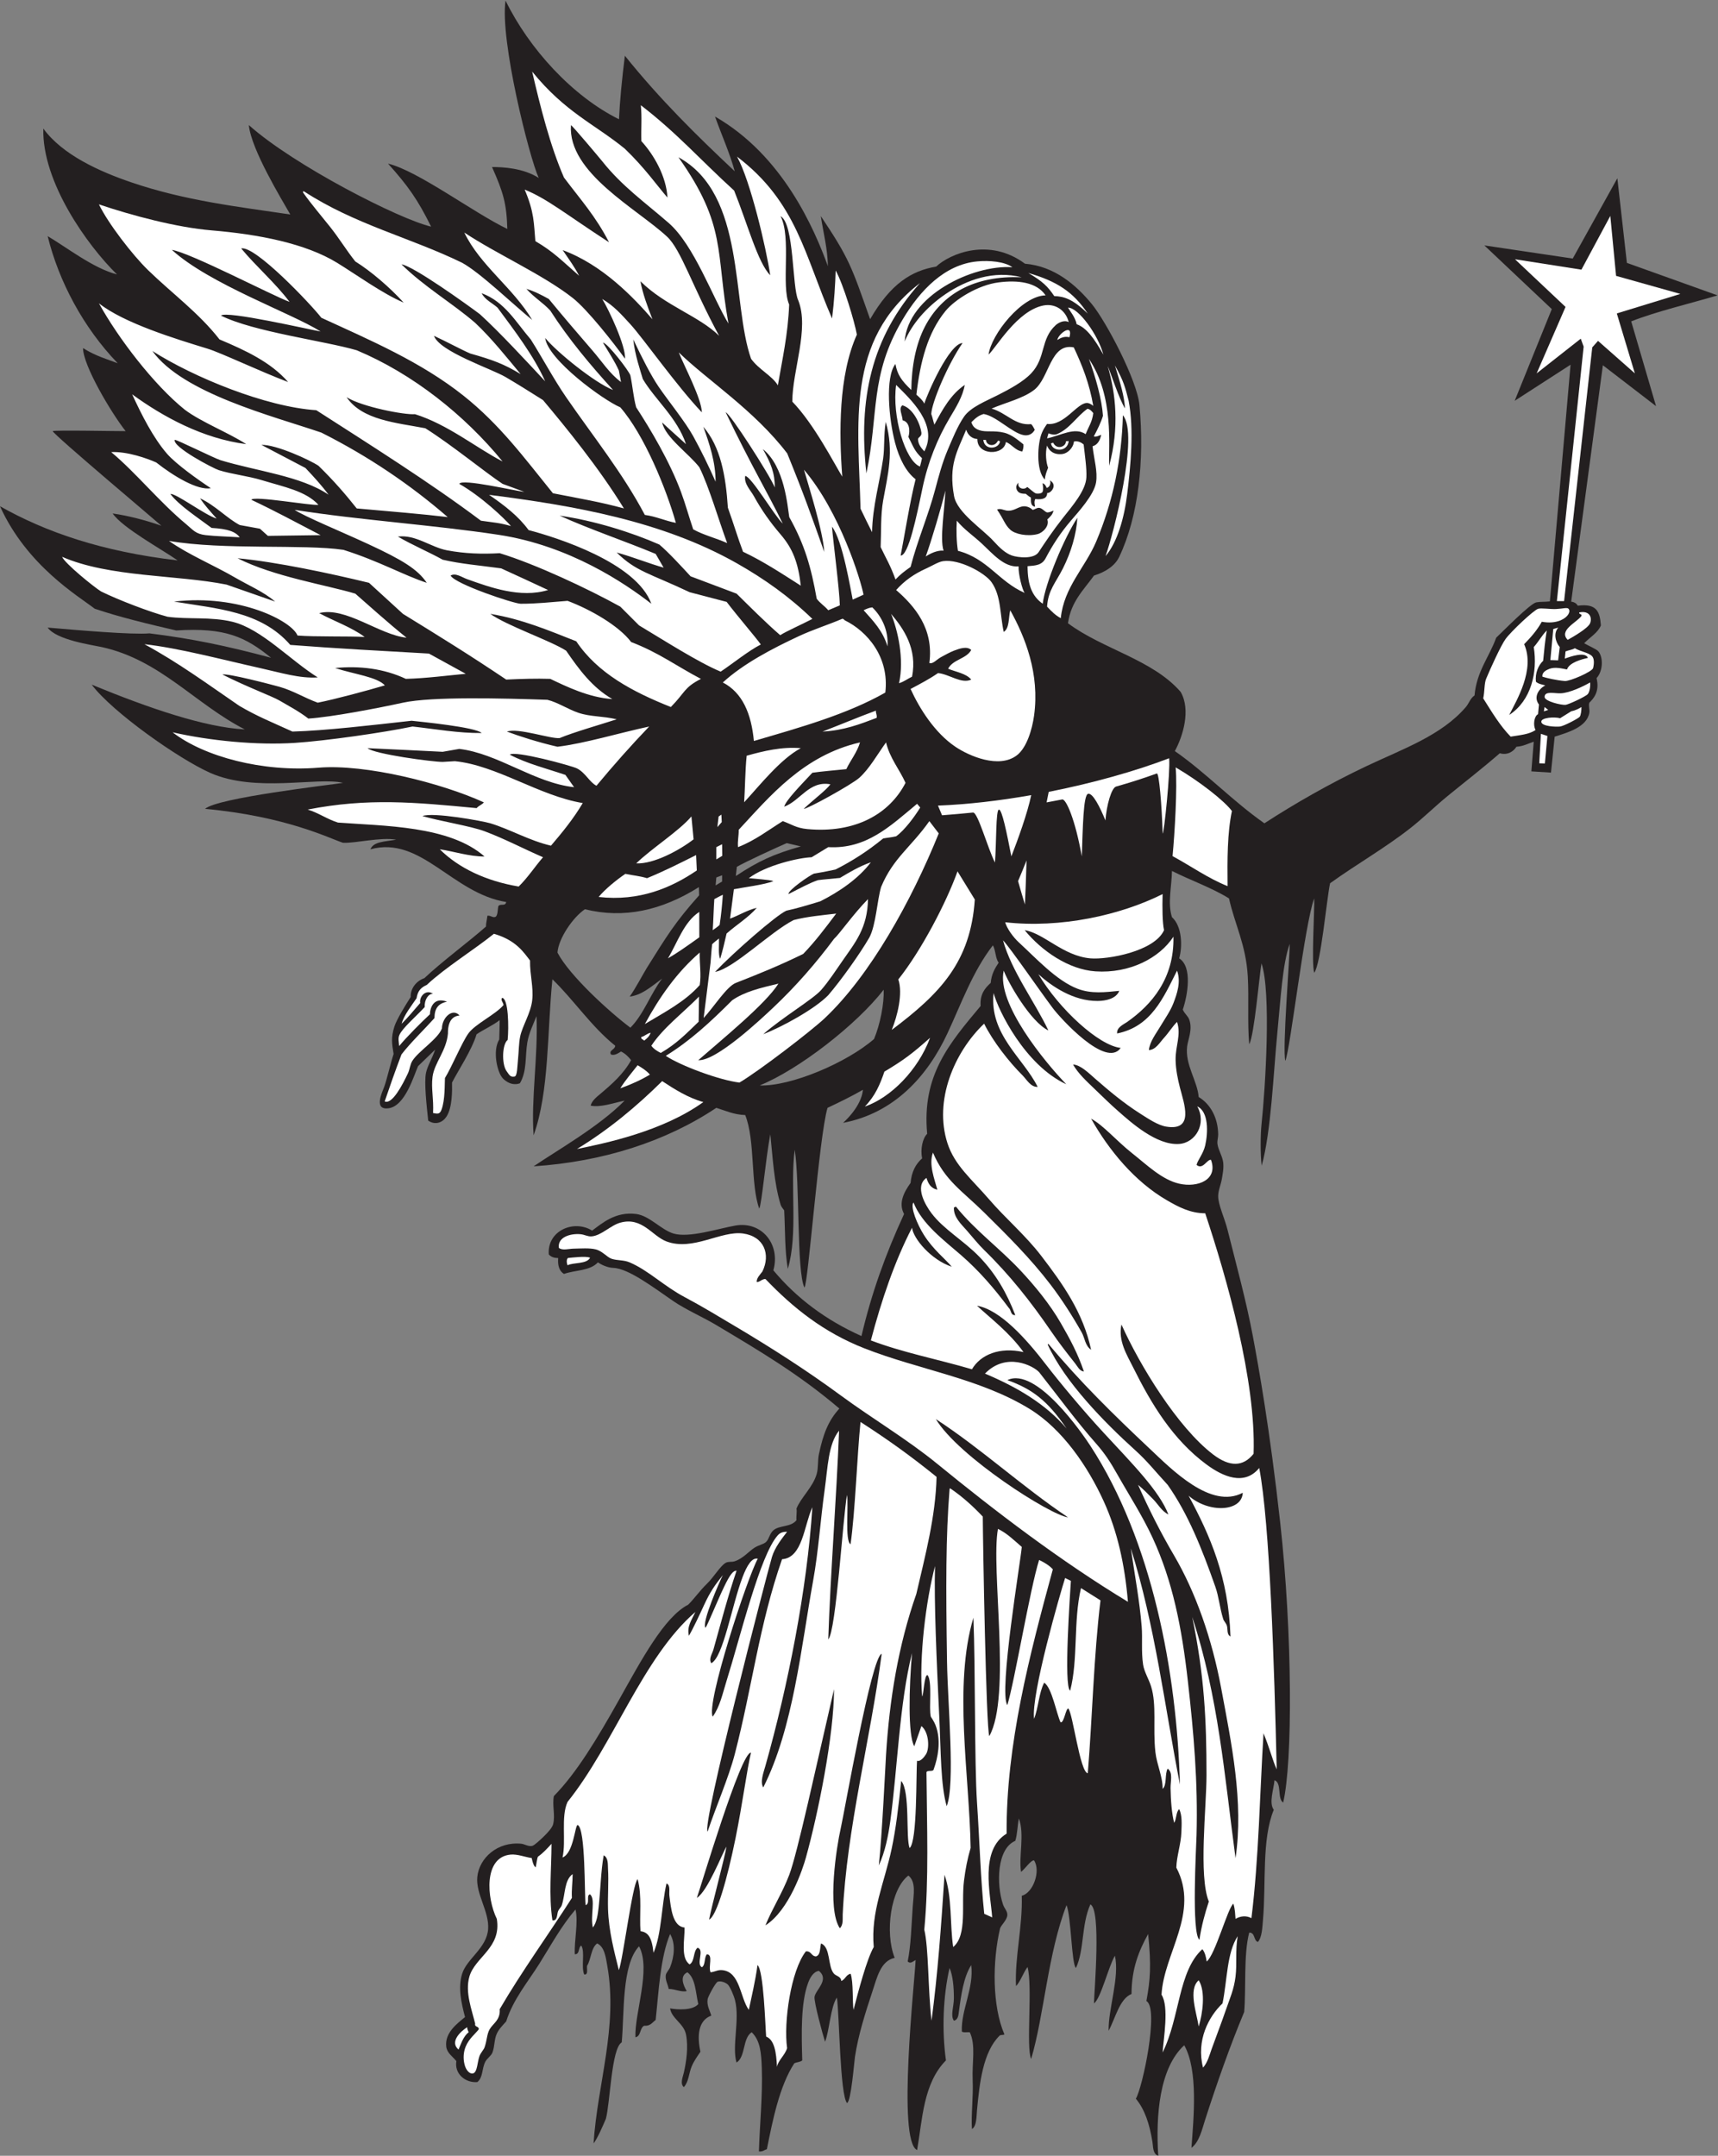 <?xml version="1.0" encoding="UTF-8" standalone="no"?>
<svg
   xmlns:dc="http://purl.org/dc/elements/1.1/"
   xmlns:cc="http://creativecommons.org/ns#"
   xmlns:rdf="http://www.w3.org/1999/02/22-rdf-syntax-ns#"
   xmlns:svg="http://www.w3.org/2000/svg"
   xmlns="http://www.w3.org/2000/svg"
   viewBox="0 0 761.133 954.96"
   height="954.96"
   width="761.133"
   xml:space="preserve"
   id="svg2"
   version="1.1"><rect x="0" y="0" width="761.133" height="954.96" fill="#808080" stroke="none"/><defs
     id="defs6" /><g
     transform="matrix(1.333,0,0,-1.333,0,954.96)"
     id="g10"><g
       transform="scale(0.1)"
       id="g12"><path
         id="path14"
         style="fill:#231f20;fill-opacity:1;fill-rule:evenodd;stroke:none"
         d="m 1680.25,7162.19 c -19.48,-130.12 79,-521.74 110.2,-589.49 -51.65,32.91 -118.36,36.19 -155.15,36.21 37.56,-84.42 48.4,-121.45 50.81,-205.78 -111.54,53.45 -297.06,193.31 -396.41,217.07 65.82,-73.2 98.43,-119.01 143.09,-209.32 -104.83,24.23 -455.563,203.2 -605.786,337.41 7.676,-80.53 109.09,-246.75 137.785,-297.08 -172.644,25.64 -349.281,45.57 -529.469,107.16 -104.554,35.74 -227.64,90.85 -291.336,178.42 -4.781,-177.3 146.246,-388.38 244.844,-484.83 -79.644,20.74 -167.367,90.3 -230.433,127.24 36.878,-149.52 117.875,-303.02 232.812,-422.39 -32.832,12.8 -74.348,24.16 -115.195,50.42 -0.254,-57.4 93.883,-215.6 141.609,-276.02 -25.558,-0.3 -238.883,4.01 -242.426,0 3.149,-12.05 353.809,-306.97 361.207,-314.4 -50.898,17.84 -108.222,33.21 -162.007,40.8 33.543,-48.43 161.859,-118.01 216,-156 -252.973,29.55 -438.75,94.52 -590.395,180 90.023,-198.66 261.379,-299 314.785,-340.48 80.996,-27.51 178.766,-51.14 270.805,-72.33 164.043,10.52 230.332,-21.83 315.367,-90.71 -148.93,39.87 -262.598,63.45 -404.164,81.12 -58.293,-5.05 -233.879,10.19 -338.398,19.2 29.148,-41.4 148.261,-57.83 180,-64.8 194.242,-42.69 309.132,-188.26 475.195,-273.61 -131.633,6.75 -316.715,69.69 -508.801,148.8 68.387,-91.13 289.68,-247.02 393.848,-293.19 150.742,-66.82 356.363,-12.84 441.363,-33.2 -42.05,-6.87 -417.699,-49.47 -458.414,-86.4 269.785,-24.88 413.114,-98.01 458.414,-112.8 44.24,-1.67 123.39,19.4 176.78,10.41 -40.21,-6.98 -75.25,-6.35 -85.58,-32.01 168.48,45.95 271.53,-146.06 451.19,-175.2 -2.88,-16.03 -19.85,-3.29 -26.4,-14.4 -1.98,-11.62 -1.38,-25.81 -7.2,-33.6 -9.5,-7.16 -16.99,4.3 -28.79,2.4 -1.86,-15.65 -4.72,-23.35 -4.8,-36 -53.86,-47.88 -146.19,-116.05 -204.72,-171.41 -29.08,-10.11 -46.87,-36.9 -45.4,-62.58 -15.1,-23.31 -46.72,-74.42 -54.1,-97.82 -11.88,-37.63 -8.44,-56.75 -2.74,-91.58 -9.32,-28.18 -23.31,-87.69 -30.88,-108.06 -7.54,-20.29 -36.34,-79.32 14.3,-72.38 55.31,7.57 84.07,109.49 97.85,139.98 17.8,17.17 36.12,35.22 56.7,54.86 -9.47,-29.14 -25.39,-53.27 -30.35,-77.36 -6.64,-32.25 2.14,-109.07 7.33,-158.48 24.18,-16.6 48.44,-5.59 60.53,12.95 20.17,30.9 19.01,87.5 18.67,113.48 18.29,36.3 66.26,108.62 81.5,160.45 24.93,16.68 53.38,28.83 76.81,47.01 0.09,-21.25 -1.2,-49.49 -1.46,-64.31 -23.13,-38.05 -6.49,-110.42 12.28,-129.5 20.44,-20.76 42.03,-21.6 56.47,-16.06 23.9,40.64 16.94,88.58 24.57,135.46 5.19,31.9 21.73,64.74 30.63,87.75 5.53,-131.79 -18.7,-279.01 -9.6,-396 52.28,146.17 44.63,341.21 62.4,518.4 68.26,-65.34 130.03,-157.97 208.8,-220.8 -0.78,-13.68 -21.63,-14.43 -14.4,-28.81 11.2,-5.47 25.34,4.41 33.6,9.61 14.14,-6.66 24.42,-17.18 33.61,-28.81 -25.69,-46.25 -63.36,-79.18 -103.21,-112.79 -11.25,-9.49 -27.71,-22.25 -31.2,-38.4 33.13,-6.45 75.13,8.79 112.8,16.8 -84.72,-86.64 -228.05,-167.41 -302.4,-218.4 231.45,15.49 439.69,82.6 607.21,194.39 30.57,-9.41 57.43,-22.56 96,-23.98 33.96,-84.55 17.05,-230.18 46.72,-311.06 8.77,18.42 20.91,163.46 36.71,247.35 8.5,-81.33 11.95,-159.48 34.16,-233.91 2.1,-7.01 7.76,-13.32 12,-19.2 3.61,-70.14 1.52,-131.25 12.01,-194.39 34.67,116.91 7.08,272.75 22.86,395.99 17.37,-106.79 6.09,-404.9 32.33,-457.89 11.98,5.33 48.55,502.62 76.8,597.09 40.31,18.91 80.09,38.32 117.6,60 -2.22,-28.08 -20.59,-67.81 -65.79,-109.88 170.48,32.46 280.65,155.77 346.59,297.09 46.35,99.28 83.77,205.74 151.21,292.8 9.49,-16.1 8.03,-43.17 19.2,-57.6 -12.54,-18.67 -24.04,-38.36 -26.41,-67.2 -19.25,-17.55 -36.25,-37.36 -33.61,-76.81 -104.3,-124.89 -195.86,-230.53 -177.6,-424.78 -15.17,-14.4 -23.14,-51.14 -16.79,-81.61 -21.35,-18.65 -35.14,-44.84 -38.4,-81.6 -21.43,-29.72 -41.41,-66.87 -21.6,-103.2 -62.04,-134.63 -108.03,-262.79 -141.6,-405.61 -117.73,52.68 -215.36,125.43 -292.8,218.4 24.44,87.4 -39.57,163.85 -126,148.81 -57.11,-9.94 -154.66,-42.26 -206.39,-26.41 -41.2,12.66 -79.12,59.05 -123.61,64.81 -68.95,8.94 -113.76,-31.25 -146.39,-55.2 -59.93,37.64 -150,0.41 -144.01,-79.2 8.57,-9.43 18.62,-11.64 31.2,-12.01 -2.24,-26.23 4.46,-43.53 19.2,-52.79 37.16,13.24 86.52,9.73 112.81,38.4 10.86,-7.35 31.39,-17.68 51.39,-18.32 50.66,-1.66 136.09,-67.13 199.18,-110.33 41.08,-28.13 99.75,-53.93 141.25,-78.71 141.68,-84.65 275.86,-163.46 410.75,-278.38 -36.39,-39.83 -54,-84.3 -68.18,-152.66 -4.18,-20.18 -1.29,-44.02 -7.2,-64.8 -12.48,-43.91 -52.86,-78.5 -67.2,-115.2 2.23,-10.33 -1.23,-22.64 0,-38.4 -19.03,-23.98 -56.11,-15.92 -76.8,-33.59 -12.43,-10.63 -13.76,-28.28 -24,-38.42 -8.13,-8.05 -24.01,-10.16 -38.39,-19.2 -19.34,-12.13 -38.48,-36.6 -67.2,-45.59 -8.95,-2.81 -19.76,0.24 -28.81,-4.8 -17.91,-9.98 -39.43,-47.48 -62.4,-69.61 -23.8,-22.93 -42.96,-50.8 -62.4,-69.59 -79.58,-40.62 -156.47,-185.55 -229.3,-315.23 -72.84,-129.69 -141.62,-244.16 -217.09,-320.77 -5.93,-32.2 5.27,-62.89 -2.41,-93.61 -2.87,-11.48 -18.64,-28.75 -31.19,-40.8 -11.04,-10.57 -30.87,-29.49 -38.4,-31.19 -12.34,-2.77 -25.76,6.15 -36.01,7.21 -79.05,8.04 -140.15,-47.23 -146.4,-110.414 -5.55,-56.015 39.98,-114.922 36,-172.793 -4.38,-63.613 -70.87,-98.73 -86.4,-148.808 -14.28,-46.075 -2.83,-96.797 9.6,-144.004 -26.23,-21.738 -68,-52.071 -62.4,-98.399 2.6,-21.445 20.84,-31.914 33.6,-47.988 -7.08,-42.832 30.69,-72.91 69.6,-69.609 19.5,15.39 14.45,43.359 26.4,67.207 5.83,11.621 19.78,19.785 24,31.191 7.74,20.879 5.48,43.145 14.41,62.402 7.38,15.958 19.01,27.071 31.19,40.801 23.09,73.203 72.12,131.035 110.4,192.012 38.5,61.309 72.82,125.039 120,180 9.95,-41.797 -4.58,-102.773 -2.39,-148.809 17.44,-0.644 10.58,23.008 21.59,28.809 13.08,-21.23 -1.15,-69.863 9.6,-96.016 14.57,-1.757 8.13,17.481 9.61,28.809 13.86,22.129 12.74,59.258 33.59,74.394 24.65,-11.562 28.62,-46.21 33.6,-74.394 36.02,-203.496 -32.7,-392.07 -45.6,-590.41 13.39,17.559 31.03,58.711 40.8,81.601 14.51,52.286 18.22,234.141 52.8,254.414 9.14,98.653 -0.45,257.559 57.6,319.2 40.89,-76.27 -15.71,-223.418 -12,-302.403 18.87,3.535 13.94,30.86 28.81,38.399 20.98,-1.797 27.19,11.191 38.4,19.199 10.02,92.852 15.27,207.812 48,285.605 18.68,-32.148 14.05,-74.296 0,-110.41 -3.29,-8.418 -13.27,-18.066 -14.41,-26.406 -2.28,-16.758 7.7,-31.973 9.6,-45.586 21.01,-0.098 42.14,-11.836 60,-7.207 -10.9,18.184 -24.69,50.469 2.4,62.402 27.02,-20.175 27.2,-67.207 36.01,-105.605 -18.45,-21.66 -68.57,-19.004 -93.6,-14.395 4.66,-33.359 45.64,-50.058 52.8,-86.406 8.33,-42.324 1.01,-91.113 -7.21,-127.187 -3.33,-14.668 -13.24,-36.465 0,-48.008 16.65,17.91 16.46,46.269 26.41,69.609 7.67,18.008 19.14,33.711 28.8,47.988 -11.87,53.458 -7.18,104.434 35.99,120 -4.09,16.016 -15.78,33.458 -12,55.196 1.44,8.222 26.22,55.215 33.6,57.617 11.89,3.848 28.55,-4.473 33.61,-9.609 7.55,-7.657 19.8,-36.192 23.99,-52.793 15.97,-63.243 -11.21,-153.75 4.8,-206.407 30.71,19.688 19.59,81.211 50.4,100.801 28.64,-27.773 31.82,-68.594 33.6,-120 3.08,-88.73 -7.08,-190.273 -9.6,-275.996 12.63,-1.426 17.54,4.863 26.4,7.188 19.35,96.816 42.09,210.605 91.21,285.605 7.96,4.043 20.14,3.867 26.39,9.609 -2.62,91.192 -4.93,190.547 19.2,256.797 5.84,16.016 16.5,37.617 36,40.801 36.3,-29.512 -11.2,-63.594 -14.39,-86.406 -2.32,-16.504 27.06,-124.961 35.04,-149.141 14.52,36.68 18.16,116.738 39.35,146.738 8,-51.992 10.09,-323.886 33.6,-350.39 13.54,4.551 23.7,135.723 26.4,153.594 10.93,72.539 34.7,146.816 57.59,215.996 15.82,47.793 27.54,102.695 74.41,112.812 -33.38,84.863 -13.24,228.613 45.59,273.594 26.19,-21.719 17.25,-61.563 14.41,-103.203 -4.25,-62.227 -6.05,-131.133 -16.79,-182.403 9.59,-9.394 17.5,0.625 26.4,4.805 -2.73,-67.5 -62.07,-601.387 4.93,-631.601 17.75,101.211 20.11,221.523 95.85,298.007 -13.69,99.239 -9.72,212.93 12.02,307.188 10.97,-25.039 14.49,-64.531 14.39,-100.801 -0.06,-27.754 -12.13,-57.226 0,-74.394 14.77,2.91 15.45,20.937 16.8,31.191 7.17,54.355 15.62,114.141 40.8,153.613 9.59,-76.797 -34.26,-149.511 -31.19,-220.8 5.13,-4.454 17.58,-1.622 26.4,-2.403 20.65,-43.476 7.03,-100.176 9.59,-158.398 2.52,-57.481 -5.6,-115.742 -2.4,-163.203 15.94,9.18 14.86,41.25 16.8,62.402 8.34,91.094 20.19,193.223 74.39,247.207 2.85,4.355 12.52,1.875 16.82,4.785 -40.65,93.418 -40.53,242.324 -14.42,352.813 3.97,10.839 22.82,27.324 24.01,43.203 0.99,13.359 -9.67,21.933 -14.4,35.996 -22.46,66.758 -20.64,185.135 40.8,211.195 7.11,21.7 7.13,50.47 12,74.39 19.72,-53.44 -1.19,-126.464 7.2,-177.597 14.57,11.524 32.25,39.082 43.21,38.399 23.02,-35.02 -2.76,-108.164 -40.8,-117.598 3.12,-102.461 -23.46,-203.164 -19.2,-300 13.79,12.598 24.76,45.625 38.38,63.184 17.42,-64.258 -5.59,-266.641 12.01,-305.586 43.08,145.312 55.49,350.976 117.6,511.211 15.42,-37.012 16.52,-195.801 31.21,-208.809 28.38,60.098 17.52,143.164 47.98,211.211 36.72,-16.367 12.7,-288.399 12.02,-328.809 22.67,15.371 48.39,123.145 69.59,158.399 16.07,-72.032 -22.27,-175.84 -20.96,-249.551 22.32,41.133 36.31,106.406 76.15,122.363 0.1,84.707 24.98,144.61 55.22,199.199 10.68,-103.652 7.36,-152.07 -5.8,-222.597 43.06,-24.043 -12.68,-287.93 -35,-324.61 29.31,-35.625 45.17,-82.285 55.19,-144.004 2.42,-14.922 0.53,-39.59 19.2,-45.605 -8.61,134.395 4.06,291.855 86.41,367.207 46.87,-83.594 31.29,-240.098 23.98,-340.801 26.13,19.102 35.02,60.723 45.61,93.594 38.1,118.262 82.36,244.844 129.61,357.617 6.71,77.344 -2.39,191.113 16.79,263.985 20.33,0.332 13.75,-26.231 28.79,-31.192 13.85,15.352 14.88,50.02 16.82,71.992 10.78,123.067 -4.51,268.968 35.99,367.208 -16.87,23.12 -0.54,66.52 2.41,98.4 25.35,-9.05 8.16,-60.63 28.79,-74.4 31.81,133.81 31.13,560.75 -9.87,930.86 -34.47,311.19 -72.03,518.89 -90.94,619.53 -21.89,116.66 -54.18,233.73 -84,352.82 -10,39.96 -31.46,83.67 -31.19,112.79 0.17,18.05 9.04,37.97 11.99,55.19 3.15,18.31 6.76,36.16 4.81,55.2 -2.17,21.19 -16.41,41.62 -19.2,62.4 -1.35,10.14 2.48,21.43 2.4,31.21 -0.49,55.34 -25.39,101 -64.81,124.81 -4.19,53.32 -45.8,107.48 -38.39,167.99 2.81,22.95 18.82,55.85 7.2,88.8 -4.53,12.86 -14.98,18.78 -21.6,33.59 15.88,47.1 32.83,142.28 -12.01,170.41 11.41,39.61 9.82,106.4 -23.98,136.8 -15.02,47.02 -0.86,101.19 0,153.6 62.26,-31.32 131.79,-55.39 189.59,-91.2 19.57,-87.83 56.26,-153.44 62.4,-259.2 4.2,-72.53 -1.6,-153.57 4.8,-225.6 17.23,31.55 33.4,228.42 40.8,268.8 32.64,-95.17 13.19,-410.67 0,-535.2 -3.38,-31.82 -4.24,-99.71 0.63,-137.01 31.15,110.58 39.26,311.25 51.85,439.86 11.59,118.07 16.9,227.66 41.12,297.15 0.64,-47.85 -24.83,-348.2 -14.4,-388.8 17.07,41.27 63.87,454.41 96,540 1.56,-34.03 -9.85,-216.26 0,-247.2 22.34,29.24 41.68,248.41 52.79,297.6 89.73,64.55 183.71,117.53 268.81,184.8 42.13,33.3 80.62,71.48 122.4,105.6 58.15,47.48 115.33,91.59 172.8,141.6 25.09,-7.43 45.85,5.75 55.19,21.6 23.26,1.55 38.95,10.66 57.62,16.8 l -7.93,-98.62 65.23,-4.12 12.29,119.54 c 43.49,13.58 106.7,31.47 115.19,79.2 1.8,10.06 -3.36,22.81 0,33.6 12.93,12.83 35.32,35.97 24.01,81.6 22.71,25.09 21.75,70.54 6.09,88.9 -6.5,7.63 -30.92,17.67 -47.38,27.08 20.45,20.96 45.37,34.35 55.68,59.22 -3.51,46.42 -14.18,73.65 -76.78,65.56 -4.18,7.11 -10.52,11.91 -21.95,13.38 l 105.33,785.67 176.72,-135.9 -82.52,281.69 c 80.3,32.11 204.1,61.54 286.96,86.4 l -301.35,108 -31.7,281.23 -148.3,-266.83 -293.69,43.65 224.1,-211.65 -123.32,-304.72 185.7,119.92 -68.71,-786.54 c -18.81,-2.24 -29.67,-0.51 -45.1,-3.18 -19.96,-3.47 -111.44,-96.93 -133.38,-117.48 -23.26,-64.75 -64.78,-111.22 -72.01,-192 -14.02,-8.97 -18.22,-26.05 -28.79,-38.4 -81.44,-95.13 -210.72,-139.62 -331.21,-196.8 -122.77,-58.27 -236.62,-123.61 -338.4,-189.6 -105.43,73.76 -192.09,166.3 -297.59,240 26.28,48.28 54.25,136.64 19.19,196.8 -93.32,107.48 -259.51,142.09 -374.39,228 9.79,71.82 52.3,110.89 86.41,158.4 37.07,11.72 69.1,31.13 83.98,62.4 63.48,133.23 84.38,319.46 67.19,503.97 -7.76,83.37 -111.31,278.73 -158.38,336.03 -51.47,62.66 -123.93,125.86 -222.17,134.03 -118.44,88.16 -248.85,33.78 -295.21,-9.6 -81.64,-13.79 -150.8,-56.34 -219.42,-174.84 -61.83,175.43 -68.95,200.91 -163.97,342.84 9.27,-59.57 22.39,-107.33 23.69,-166.68 -45.14,123.9 -149.61,368.12 -375.21,497.32 21.65,-60.86 48.33,-119.37 65.57,-181.88 -126.41,118.82 -247.72,237.83 -365.14,383.97 -9.51,-75.37 -16.77,-150.02 -19.56,-211.13 -154.59,76.61 -298.58,233.88 -377.12,394.55 z m 768.72,-2878.89 -3.38,-30.49 c 75.99,50.08 125.23,72.65 216,98.4 l -46.72,10.96 c -30.33,-12.97 -141.18,-63.92 -165.9,-78.87 z m 488.04,-408.31 c -91.62,-117.86 -283.53,-266.04 -412.22,-318.17 104.45,-3.52 290.34,76.04 380.15,154.31 20.39,48.64 33.85,118.01 32.07,163.86 z m -614.19,340.9 c -123.71,-77.85 -249.66,-105.57 -378.83,-73.48 -40.17,-27.13 -87.76,-97.14 -91.2,-144 40.08,-77.05 174.92,-199.27 242.4,-249.6 44.69,44.91 66.65,112.55 105.61,163.2 -42.68,-31.53 -67.42,-54.1 -108.01,-60 19.22,26.85 46.32,78.38 57.21,95.73 65.84,104.89 92.58,150.12 173.61,240.96 l -0.79,27.19 z m 77.18,39.32 -19.2,-7.2 -2.4,-26.4 21.52,12.89 0.08,20.71 v 0" /><path
         id="path16"
         style="fill:#231f20;fill-opacity:1;fill-rule:evenodd;stroke:none"
         d="m 3355.88,5445.13 c 12.19,-8.24 9.22,-20.09 25.31,-29.45 11.66,-6.8 39.69,-8.82 61.62,-5.93 17.27,2.28 28.67,15.64 20.67,28.4 -3.87,-0.56 -12,-0.27 -17.17,0.74 -5.63,-1.39 -9.73,-6.1 -18.75,-6.13 -8.01,-0.01 -10.76,4.17 -17.54,7.07 -10.96,4.7 -45.18,6.1 -54.14,5.3 v 0" /><path
         id="path18"
         style="fill:#ffffff;fill-opacity:1;fill-rule:evenodd;stroke:none"
         d="m 2162.39,3732.01 c -12.37,-2.83 -19.2,-11.2 -31.19,-14.4 -1.02,-8.21 7.19,-7.22 9.6,-12 8.89,7.1 17.83,14.16 21.59,26.4 v 0" /><path
         id="path20"
         style="fill:#ffffff;fill-opacity:1;fill-rule:evenodd;stroke:none"
         d="m 2826.93,2032.15 c -19.45,10.62 -6.17,127.89 -11.74,163.87 -13.58,-70.08 -35.85,-451.78 -62.4,-480 7.29,218.06 27.14,467.3 36,693.59 -36.08,-43.79 -37.54,-122.27 -47.99,-196.8 -14.24,-101.48 -20.35,-202.73 -38.41,-302.4 -39.75,-219.39 -65.74,-488.85 -165.6,-686.41 -11.36,17.8 0.75,49.14 7.2,72.02 74.9,265.17 138.29,585.99 156.01,859.19 -27.86,-60.93 -32.29,-168.26 -100.8,-172.81 -76.35,-218.98 -98.69,-422.71 -157.05,-647.6 -20.27,-78.1 -64.77,-180.46 -90.16,-257.18 -22.37,10.35 196.94,855.92 213.6,911.99 9.82,32.68 33.88,62.4 50.4,84 -14.59,0.18 -23.38,-3.18 -31.2,-12.01 -59.13,-66.64 -123.65,-335.35 -170.4,-484.78 -12.77,-40.8 -21.49,-83.89 -45.6,-117.6 -23.03,41.93 114.39,460.6 149.8,524.92 -19.27,4.51 -35.74,-21.8 -50.84,-61.76 -35.78,-94.65 -63.96,-265.9 -103.76,-285.56 -9.29,14.64 3.19,31.32 7.21,45.58 24.19,85.84 47.45,175.8 76.79,261.6 -10.55,1.64 -22.08,-13.08 -40.57,-51.5 -23.77,-49.43 -54.6,-126.64 -62.63,-138.09 -13.79,16.55 47.08,154.2 57.6,175.2 -26.96,-33.97 -42.38,-56.17 -62.04,-98.75 -14.35,-31.09 -36.52,-79.04 -50.75,-102.85 -7.17,31.37 8.58,50.97 21.6,79.2 -174.99,-150.9 -272.03,-441.04 -424.81,-631.19 -22.85,-49.05 -4.29,-130.41 -16.8,-184.809 37.2,14.179 41.3,108.519 50.41,108.009 26.72,-12.44 22.06,-232.618 26.39,-266.407 15.96,5.371 0.7,32.382 14.41,35.996 19.7,-15.625 0.55,-71.055 9.59,-110.391 12.95,16.406 16.59,43.809 19.2,67.187 6.25,55.86 7.36,119.883 16.8,172.813 16.02,-8.242 13.48,-30.723 14.41,-45.605 2.54,-41.075 -1.23,-89.903 0,-132.012 2.16,-74.141 21.29,-144.649 35.99,-203.985 13.97,35.411 45.02,286.739 62.41,302.403 15.43,-55.274 5.41,-124.453 9.6,-172.813 23.25,-3.769 37.44,-16.582 43.19,-71.992 27.41,63.789 26.19,156.211 43.2,230.391 13.88,-5.43 7.87,-26.446 9.6,-40.801 5.23,-43.008 11.01,-101.875 50.4,-105.586 0.94,-39.277 -13.8,-101.367 16.8,-122.402 17.47,9.726 11.31,43.086 26.4,55.195 24.38,-6.523 -6.07,-53.691 14.4,-64.805 12.52,7.5 7.04,32.969 16.8,43.203 21.59,-1.836 3.75,-40.234 12,-60 15.86,1.836 22.95,8.496 38.41,7.207 60.22,-5.078 59.29,-91.191 88.8,-132.011 8.63,41.836 22.12,97.246 28.79,148.808 20.68,-15.957 26.12,-207.07 28.8,-237.597 27.3,-10.743 33.65,-51.465 36,-100.801 3.34,21.426 26.5,38.555 33.6,62.402 -12.02,86.387 12.52,257.363 62.4,321.602 18.59,1.777 17.5,-16.114 33.6,-16.817 15.49,4.512 12.7,27.305 16.8,43.203 32.87,-12.871 21.56,-77.343 43.2,-100.8 7.84,-8.164 23.23,-8.77 24,-24.004 13.55,4.863 15.65,21.152 31.2,24.004 9.56,-28.106 5.5,-93.242 9.6,-120 16.13,62.734 44.28,169.277 67.19,208.808 -10.39,117.891 35.63,213.653 59.67,327.127 13.79,65.22 22.39,136.68 31.55,224.87 30.72,-34.65 14.25,-190.22 28.14,-223.09 26.15,23.24 20.86,249.16 24.65,290.29 10.17,-5.04 24.82,13.19 30.15,22.25 11.45,19.47 9.61,72.28 -15.74,92.95 -7.28,-19.92 -15.58,-44.96 -23.67,-67.17 -21.52,35.94 -17.44,196.95 -7.54,309.57 -42.09,-168.77 -47.91,-380.12 -71.99,-556.8 -6.84,-50.04 -17.27,-103.59 -38.42,-148.805 10.76,95.375 22.17,337.515 24.01,367.205 11.28,181.94 40.35,362.87 100.8,535.2 29.61,128 64.02,256.54 67.2,388.81 -86.74,70.15 -158.61,121.68 -252.77,182.53 -11.31,-111.21 -17.71,-298.59 -33.09,-406.4 z m 103.46,-364.14 c -37.58,-286.35 -116.5,-580.45 -129.59,-866.408 -0.63,-13.692 2.74,-34.473 -9.6,-45.586 -43.97,66.484 -9.56,276.504 2.39,328.784 13.4,58.64 103.09,575.73 136.8,583.21 z M 2678.41,990.488 c -10.17,-36.582 -55.56,-175 -134.42,-224.883 22.4,55.704 56.03,106.739 79.2,168.008 27.35,72.347 89.15,360.017 148.8,616.797 0,-152.11 -52.89,-413.59 -93.58,-559.922 z M 2496,1339.22 c -12.89,-51.74 -28.32,-170.47 -51.42,-284.06 -27.01,-132.875 -62.6,-259.183 -87.79,-270.355 8.15,44.375 53.81,212.773 57.6,242.405 -13.8,-21.78 -61.83,-147.308 -98.39,-170.394 9.99,26.036 147.48,489.634 180,482.404 v 0" /><path
         id="path22"
         style="fill:#ffffff;fill-opacity:1;fill-rule:evenodd;stroke:none"
         d="m 3436.8,1452.01 c 14.57,36.62 15.91,86.47 33.59,120 25.49,-15.31 41.17,-104.18 54.55,-131.6 11.7,-2.89 16.82,45.78 25.55,45.84 15.06,-14.55 38.75,-211.7 64.86,-215.2 15.28,186.49 19.67,389.44 42.25,574.56 l -64.81,40.8 c -25.95,-109.48 -8.9,-236.78 -35.99,-340.8 -22.41,11.17 0.25,329.27 2.38,364.8 l -19.2,9.59 c -15.72,-49.16 -113.53,-386.48 -103.18,-467.99 v 0" /><path
         id="path24"
         style="fill:#ffffff;fill-opacity:1;fill-rule:evenodd;stroke:none"
         d="m 1924.77,6247.53 c -15.73,29.93 -30.69,50.44 -54.72,85.28 132.51,-48.79 235.67,-157.55 298.47,-229.85 -16.82,43.06 -32.66,85.67 -39.98,126.34 82.5,-81.74 194.73,-115.38 261.5,-181.32 -89.44,165.1 -126.45,286.03 -172.75,329.29 -99.52,92.97 -330.5,212.16 -319.69,370.82 4.14,-0.65 97.26,-111.6 104.04,-120.14 65.56,-82.58 140.33,-135.17 220.55,-204.75 84.96,-73.69 147.64,-251.07 198.94,-334.55 -43.28,239.16 -4.94,324.74 -166.15,552.64 225.11,-122.86 175.38,-481.51 241.27,-669.66 25.98,-36.13 70.33,-56.44 89.06,-88.29 14.63,86.2 33.62,168.36 37.55,268.54 -27.51,63.17 8.16,223.04 -28.58,293.62 46.18,-24.86 37.74,-236.06 58.88,-279.83 37.36,-94.28 -19.72,-232.8 -19.84,-336.42 72.95,-75.37 139.61,-206.71 166.03,-249.21 -10.88,144.49 -12.85,335.28 48.54,471.98 -7.49,42.59 -44.85,167.16 -70.51,213.04 -1.1,-42.88 -4.83,-103.29 -11.97,-159.5 -91.21,209.19 -116.77,386.59 -315.9,537.96 43.73,-77.42 97.19,-303.96 110.43,-394.22 -41.15,41.39 -75.38,170.36 -119.94,281.29 -111.36,101.09 -189.91,191.41 -310.19,283.73 4.24,-40.08 0.57,-74.32 1.85,-119.35 42.03,-45.67 82.99,-117.79 86.72,-187.57 -33.57,38.48 -74.63,97.91 -141.62,162.27 -101.49,82.69 -197.7,120.62 -308.1,256.42 26.87,-115.66 59.74,-246.76 105.77,-352.15 55.77,-74.3 104.67,-127.5 149.83,-215.21 -147.11,95.7 -204.81,144.31 -280.44,175.18 32.1,-75.53 30.32,-111.62 35.54,-171.32 60.12,-35.04 88.7,-65.52 145.41,-115.06 v 0" /><path
         id="path26"
         style="fill:#ffffff;fill-opacity:1;fill-rule:evenodd;stroke:none"
         d="m 3724.79,3681.61 c -48.66,-69.83 -201.39,99.74 -225.59,132 -47.13,62.77 -139.57,197.85 -165.61,225.59 27.72,-101.6 106.76,-206.41 150.73,-299.54 -59.81,28.32 -135.51,162.7 -148.32,198.75 -24.77,-108.43 137.55,-305.03 207.83,-377.57 -137.11,62.99 -226.9,246.85 -241.45,303.17 -15.17,-137.81 99.18,-216.49 146.41,-312 -23.44,-1.05 -36.31,24.39 -50.39,38.4 -44.32,44.08 -98.13,112.46 -127.58,171.76 -100.12,-95.39 -167.3,-256.06 -121.93,-397.05 23.94,-74.34 80.62,-119.57 139.1,-187.5 54.45,-63.26 120.08,-118.4 172.79,-187.21 71.58,-93.42 139.02,-187.87 165.61,-311.99 -20.06,13.4 -20.71,38.94 -31.19,57.6 -29.44,52.32 -65.63,109.21 -103.21,158.39 -67.69,88.58 -144.04,164.16 -220.8,240 -72.6,71.7 -131.21,106.35 -170.41,199.2 -14.71,-39.53 5.27,-88.34 14.57,-123.14 -22.93,4.84 -30.88,21.97 -36.17,39.14 -40.43,-28.03 -3.59,-90.65 16.82,-117.6 40.54,-53.57 106.71,-90.7 158.39,-144 55.2,-56.92 91.88,-121.1 120,-194.4 -16.32,-1.13 -13.18,17.23 -21.6,24.01 -48,64.47 -98.47,123.04 -158.4,175.19 -56.23,48.93 -130.39,103.65 -158.39,175.2 -11.59,-15.33 13.32,-74.05 34.29,-107.35 31.68,-50.25 70.86,-79.41 92.91,-106.25 -68.94,22.89 -127.89,93.79 -132.01,129.59 -58.06,-112.32 -101.13,-239.66 -136.8,-374.39 104.03,-39.98 224.73,-63.26 336,-96 28.32,48.54 92.05,75.14 171.35,57.11 -48.15,66.57 -108.69,111.41 -154.55,154.08 77.63,-13.43 164.41,-111.3 229.2,-195.6 44.22,-57.52 121.11,-150.25 192.03,-226.9 97.17,-105.01 184.72,-193.18 214.78,-271.09 -22.2,10.68 -34.06,33.71 -50.41,50.39 -16.33,16.66 -32.34,33.05 -50.39,48.01 35.06,-79.16 74.12,-156.97 119.98,-235.2 70.86,-120.82 125.45,-275.21 156.02,-439.2 34.35,-184.49 75.58,-378.24 47.99,-566.401 -36.86,276.311 -56.8,536.171 -143.99,801.601 40.41,-194.55 47.5,-342.03 47.5,-525.12 0,-107.2 -26.77,-335.29 7.7,-420.485 -13.03,-39.766 -24.26,-80.176 -31.21,-127.188 -26.9,20.918 -10.69,306.643 -9.59,347.993 4.66,178.51 -9.01,335.52 -28.81,511.21 -20.26,179.72 -50.59,332.87 -117.6,477.59 -33.94,73.32 -77.85,140.82 -117.6,211.2 -22.73,40.25 -41.03,68.43 -69.61,100.8 -64.92,73.53 -126.79,157.93 -189.59,237.59 -19.63,21.55 -109.55,67.91 -180,-4.78 106.43,-44.79 201.7,-100.7 271.2,-182.4 -64.13,93.67 -114.89,131.5 -196.8,160.8 96.15,46.33 250.92,-179.92 275.99,-218.4 205.16,-314.84 287.33,-752.72 297.6,-1125.61 -50.35,257.41 -82.36,528.4 -163.18,784.81 13.83,-94.38 28.75,-172.21 35.99,-259.2 3.32,-39.9 -1.83,-83.73 4.79,-127.21 3.65,-23.83 18.89,-47.93 26.41,-72.01 19.49,-62.3 5.52,-138.5 14.41,-218.4 4.69,-42.24 24.71,-81.93 23.98,-122.38 15.04,12.95 6.59,49.41 16.8,67.19 18.42,-12.58 9.24,-42.39 9.61,-64.81 0.66,-39.71 3.85,-83.9 11.99,-115.19 8.3,12.5 5.63,35.99 16.8,45.6 10.43,-21.44 8.03,-51.66 7.21,-76.8 -1.27,-39.19 -15.88,-79.878 -16.8,-117.593 78.59,-149.551 -41.78,-284.179 -49.2,-422.441 25.74,-39.59 6.56,-146.328 3.59,-191.973 58.11,117.559 51.53,269.844 132.02,343.203 8.59,-9.355 12.54,-26.758 14.39,-40.801 28.26,21.016 70.33,178.887 88.79,192.012 6,-19.179 5.72,-34.687 7.21,-50.41 15.93,9.453 35.27,11.856 52.79,2.402 24.45,195.489 28.24,422.131 40.2,614.391 20.8,-50.58 30.48,-91.19 43.82,-120 -7.95,340.51 -22.79,816.88 -58.06,1001.64 -49.77,-60.93 -121.84,-27.85 -174.75,11.18 -113.03,83.36 -183.96,201.72 -244.8,323.98 -20.36,40.94 -49.91,87.07 -38.4,141.6 60.45,-135 186.35,-341.7 304.8,-431.99 55.49,-42.3 99.94,-40.8 134.4,2.4 8.43,242.91 -88.93,583.48 -160.8,799.2 -50.22,0.06 -89.96,21.66 -127.19,43.2 -106.95,61.82 -193.69,167.17 -252.01,271.2 40.74,-21.78 83.59,-73.13 136.81,-115.2 49.34,-39.02 98.75,-87.73 155.98,-100.8 61.21,-13.96 130.04,12.54 105.61,79.2 -13.13,2.46 -27.09,-34.53 -47.99,-16.8 3.9,16.21 22.48,37.11 28.79,64.81 9.59,42.01 11.95,112.17 -26.41,129.59 31.93,-57.21 -5.31,-120.78 -60,-124.81 -74.88,-5.49 -160.39,71.88 -201.58,108.01 -28.99,25.41 -54.65,50.78 -79.2,74.39 -27.11,26.1 -54.85,51.2 -72.01,81.61 25.21,-1.37 51.46,-28.07 74.39,-48 46.72,-40.58 92.23,-79.17 148.81,-115.21 26.58,-16.91 58.63,-38.65 86.41,-43.18 94.27,-15.41 59.29,76.19 45.58,129.59 -7.2,28.1 -13.81,60.24 -14.39,91.19 -0.9,48.16 19.24,83.4 4.8,127.21 -15.11,-15.09 -27.69,-35.75 -43.2,-52.8 -14.51,-15.95 -27.87,-40.13 -50.39,-40.8 2.81,28.01 23.08,53.47 38.4,79.2 14.47,24.32 33.12,50.53 43.18,76.8 11.54,30.1 25.84,70.25 12.01,108 -45.51,-90.5 -85.99,-186 -199.2,-208.8 -1.97,20.34 21.14,29.65 33.6,38.4 81.03,56.89 156.74,144.4 153.59,283.2 -46.27,-70.82 -145.21,-122.84 -259.2,-115.2 -89.86,6.02 -179.37,68.62 -235.19,136.8 64.29,-10.23 127.63,-85.72 218.39,-93.6 56.61,-4.91 212.91,22.9 244.81,93.6 -5.51,24.4 -6.04,74.5 -4.81,120 -140.37,-70.35 -339.35,-114.4 -523.2,-93.6 5.49,-20.37 26.17,-49.35 45.61,-67.2 56.31,-51.68 124.41,-126.56 194.39,-153.6 46.33,-17.9 92.11,-11.78 139.2,-7.2 -10.12,-25.92 -44.1,-33.42 -71.99,-33.6 -80.14,-0.52 -152.11,48.25 -196.8,88.8 68.93,-115.78 200.72,-237.14 273.6,-244.8 z m -547.19,-528 c 63.01,-78.38 143.83,-136.81 213.59,-211.21 48.24,-51.44 98.01,-112.17 134.4,-175.19 31.13,-53.93 56.5,-101.17 76.81,-160.8 -14.14,0.86 -21.35,17.01 -28.81,26.4 -27.77,35 -54.06,68.81 -79.2,105.61 -68.14,99.65 -139.29,189.49 -223.2,271.19 -20.66,20.12 -38.28,42.73 -57.6,64.8 -18.96,21.64 -44.74,44.44 -43.2,76.8 3.07,0.14 3.32,3.07 7.21,2.4 z m 642.63,-803.08 c 74.2,-69.87 204.3,-203.42 310.16,-147.33 -2.56,-63.43 -113.42,-68.63 -180,-9.59 70.92,-131.48 133.07,-271.73 139.2,-468 -13.18,6.83 -8.3,24.31 -11.99,35.99 -2.76,8.69 -9.94,15.08 -12.01,21.6 -11.84,37.52 -14.26,73.56 -26.41,108.01 -44.45,126.31 -90.61,242.23 -158.4,338.4 -42.03,45.43 -66.72,77.91 -107.99,115.19 -102.48,92.56 -233.43,226.24 -290.41,350.41 0.16,1.47 0.37,2.84 2.41,2.41 105.19,-126.19 215.41,-234.07 335.44,-347.09 v 0" /><path
         id="path28"
         style="fill:#ffffff;fill-opacity:1;fill-rule:evenodd;stroke:none"
         d="m 1010.4,6528 c -6.15,0.11 -2.94,-1.77 -2.41,-4.79 26.64,-37.6 58.43,-74.75 88.8,-112.8 30.5,-38.21 55.42,-79.55 84.01,-115.2 52.29,-32.57 114.16,-85.72 160.79,-136.8 -69.44,29.29 -158.05,93.48 -220.79,132 -105.5,64.75 -260.605,94.86 -417.609,108 -115.55,9.67 -263.89,49.09 -374.39,86.4 30.851,-63.81 111.863,-168.49 163.191,-218.4 79.145,-76.96 169.293,-142.63 237.602,-230.4 86.679,-36.52 170.734,-75.67 228,-141.6 -95.453,36.17 -223.317,97.33 -267.852,110.9 -107.656,32.82 -278.574,85.33 -360.941,150.7 64.195,-116.26 183.191,-271.7 285.648,-353.78 54.258,-40.78 145.899,-76.51 203.949,-114.22 -144.101,18.6 -275.824,90.37 -379.199,165.6 31.469,-68.36 69.817,-144.21 115.602,-197.18 30.488,-35.27 106.512,-88.86 146,-114.82 -43.578,-8.26 -123.735,39.88 -181.641,85.59 -30.484,13.47 -95.465,36.88 -149.566,34.41 82.414,-68.68 160.058,-165.79 249.605,-240 22.602,-18.74 30.547,-32.12 64.793,-36 33.457,-3.79 72.449,-4.53 112.801,-7.2 -14.199,18.82 -39.043,28.02 -93.602,31.2 -43.109,32.27 -110.359,76.39 -136.8,112.8 18.355,2.86 118.273,-72.28 153.609,-81.61 -22.52,25.19 -39.68,44.24 -55.211,67.21 49.945,-22.95 90.953,-67.58 132.004,-88.8 l 67.008,-12.2 26.594,-23.81 175.195,2.41 c -91.762,47.71 -148.703,78.96 -230.399,117.6 9.461,14.2 199.399,-20.5 223.199,-16.8 -42.41,45.86 -112.952,59 -187.195,81.6 -48.445,14.74 -100.007,19.76 -144,33.6 -18.109,5.7 -154.535,77.06 -146.398,100.8 5.164,1.59 133.035,-61.9 151.629,-67.56 119.933,-36.56 267.944,-52.51 359.564,-114.84 -23.3,31.44 -48.72,59.03 -76.8,88.79 -46.006,24.24 -95.178,50.04 -146.389,76.81 48.937,1.56 162.279,-50.8 189.899,-69.6 51.44,-50.19 90.38,-95.62 126.89,-141.6 111.23,-9.93 220.15,-18.84 302.41,-28.8 -125.17,108.44 -264.64,202.57 -420,280.8 -161.184,55.03 -460.937,130.43 -561.609,271.2 136.226,-87.03 376.761,-185.86 544.809,-196.81 179.41,-115.44 377.11,-239.57 547.19,-367.19 45.02,-6.55 60.57,-6.54 99.85,-17.81 -22.42,26.08 -98.86,98.8 -171.85,140.21 7.69,19.02 190.7,-24.72 216,-26.4 l -72,26.4 c -57.78,38.1 -168.8,129.44 -256.8,184.8 -96.39,18.53 -209.6,26.68 -261.6,103.2 50.78,-32 192.64,-59.39 227.12,-56.35 109.76,-34.42 201.69,-110.77 291.28,-157.25 -126.99,155.22 -299.39,291.89 -484.8,369.59 -104.55,30.68 -343.68,61.39 -451.195,115.21 18.285,17.38 293.605,-46.46 331.195,-52.8 -95.043,60.23 -369.11,157.22 -494.395,271.2 61.496,-9.32 337.543,-153.76 391.192,-172.81 -48.563,64.24 -109.606,116 -160.801,177.61 46.273,10.48 232.544,-186.48 266.414,-230.4 163.01,-74.84 331.46,-146.72 472.8,-259.2 120.58,-95.96 201.13,-205.62 296.91,-324.02 92.76,-18.18 159.63,-29.38 235.88,-50.38 -83.14,135.61 -194.16,270.97 -268.8,360 -48.87,30.67 -82.46,51.97 -124.79,76.8 -46.55,27.29 -219.39,84.3 -237.61,136.8 40.56,-18.59 95.06,-48.24 120.84,-58.88 74.8,-21.12 111.43,-34.66 167.17,-68.32 -44.99,53.99 -96.01,118.51 -151.2,170.4 -75.07,64.85 -169.77,120.17 -244.81,194.4 39.4,-5.53 217.05,-133.02 260.41,-165.61 65.77,-59.79 156.83,-158.48 217.19,-223.19 -38.63,86.16 -101.99,168.4 -158.4,244.8 -17.77,15.83 -41.47,25.72 -52.79,48 77.24,-28.34 114.25,-96.94 163.19,-153.6 38.26,-60.36 76.3,-132 117.6,-192 88.91,-129.08 188.14,-252.22 261.6,-391.2 38.06,-5.14 66.88,-19.52 103.2,-26.4 -32.03,113.36 -105.38,293.13 -184.8,384 -57.31,24.36 -240.58,158.1 -249.6,230.4 39.94,-48.26 165.39,-149.26 225.6,-172.8 -75.07,82.52 -147.09,168.1 -208.8,264 -24.12,26.28 -53.38,42.99 -79.19,72 28.17,-8.66 49.1,-19.73 74.39,-33.6 46.9,-57 96.47,-115.18 146.4,-172.8 30.5,-35.19 55.79,-75.38 93.6,-103.2 l -7.2,38.4 c -14.48,31.78 -31.59,57.21 -52.77,92.49 14.78,-0.26 88.41,-96.24 91.17,-109.29 7.12,-33.63 10.01,-72.46 19.2,-105.6 47.87,-73.27 111.19,-179.64 148.8,-280.8 14.72,-39.57 27.13,-84.65 40.8,-124.8 33.94,-18.87 76.34,-29.26 112.8,-45.6 -28.35,76.73 -60.23,187.3 -92.39,251.97 -34.86,45.22 -113.33,99.19 -123.6,148.83 22.66,-21.67 59.52,-53.92 79.2,-72 -29.89,88.59 -102.05,146.73 -143.47,216.28 -7.9,27.06 -26.61,80.74 -31.74,131.72 28.45,-60.38 58.84,-119.88 84.29,-157.36 30.55,-44.99 88.51,-116.19 114.91,-164.24 26.71,-48.61 50.8,-98.06 74.41,-151.21 -0.05,64.85 -20.24,125.85 -40.81,182.41 57.33,-66.06 74.66,-162.97 81.61,-268.8 20.16,-56.18 32.73,-99.97 50.4,-146.4 68.88,-32.71 129.97,-73.23 191.99,-112.8 -8.64,76.39 -26.63,123.14 -67.2,170.4 -34.19,39.84 -62.78,80.06 -88.8,127.2 -11.05,20.04 -33.52,41.13 -28.79,67.2 20.54,-1.8 98.71,-134.61 124.79,-158.4 -53.77,109.84 -99.92,183.29 -189.6,369.6 13.1,-1.34 145.79,-207.28 163.2,-249.6 0.27,47.24 -13.02,80.84 -39.68,127.47 72.76,-58.12 81.76,-190.45 87.68,-225.87 51.22,-91.35 72.72,-166.83 91.2,-271.2 10.73,-14.87 26.7,-24.5 38.4,-38.4 l 38.48,16.26 c -1.28,54.08 -22.07,210.58 -26.04,261.46 35.56,-45.09 62.48,-212.83 68.84,-242.4 l 35.95,16.4 c -9,48.46 -78.71,275.28 -197.89,415.29 15.39,-53.98 63.94,-206.18 67.34,-273.2 -42.97,120.83 -66.54,188.9 -123.09,327.5 -110.23,144.14 -263.68,241.7 -360.39,335.49 20.49,-50.66 75.08,-152.18 76.8,-199.2 -83.54,87.63 -195.54,247.05 -237.6,292.8 -28.89,31.43 -54.59,61.18 -93.6,84 21.67,-34.76 79.24,-157.48 75.67,-198.45 -36.43,50.99 -124.43,163.08 -173.56,201.71 -98.78,77.67 -254.61,146.95 -360.51,217.54 52.76,-109.65 162.15,-183.46 225.61,-290.4 -62.6,50.59 -171.57,156.27 -232.94,189.99 -172.86,84.1 -355.79,126.72 -525.46,237.2 v 0" /><path
         id="path30"
         style="fill:#ffffff;fill-opacity:1;fill-rule:evenodd;stroke:none"
         d="m 3146.39,1161.6 c -20.28,70.92 -19.03,179.45 -24.79,300.02 -8.53,178.93 -17.56,380.92 -13.96,497.95 -30.14,-114.84 -53.81,-300.94 -42.85,-433.16 5.13,2.87 6.69,74.2 18.1,70.78 16.52,-20.76 3.56,-109.28 10.7,-137.97 9.63,-14.53 14.89,-24.06 19.2,-38.42 13.48,-44.88 5.47,-94.98 -9.61,-136.8 -1.97,-9.21 -21.21,-1.17 -24,-9.59 1.45,-180.48 8.52,-354.625 -7.19,-523.199 14.79,-62.383 11.99,-198.184 24.01,-302.402 20.54,154.375 31.79,309.238 43.2,484.804 26.23,-74.394 17.26,-163.359 28.79,-240 48.03,39.961 26.11,142.051 35.99,220.801 4.95,39.258 11.18,71.426 21.98,108.576 -3.87,240.8 -57.74,540.15 9.24,765.02 6.89,-168.52 3.24,-483.09 11.99,-614.4 8.71,-130.84 12.17,-257.79 24,-369.606 l 26.41,-11.992 c -5.57,79.336 -42.19,223.618 47.99,278.398 -2.07,295.74 76.56,595.27 153.61,878.4 -12.19,13.42 -28.42,22.79 -45.61,31.19 -30.62,-97.54 -81.68,-404.69 -105.6,-482.38 -29.42,41.66 45,484.63 48.01,525.58 -25.08,21.35 -47.99,44.83 -79.2,60 -24.36,-131.85 45.41,-556.77 -28.81,-688.79 -10.55,24.42 -21.21,644.87 -21.6,729.59 -32.66,34.55 -67.91,66.49 -107.99,93.62 -2.05,0.43 -2.27,-0.94 -2.4,-2.41 -12.66,-158.3 -12.39,-321.75 -8.46,-573.67 2.21,-141.29 27.75,-407.75 -1.15,-479.94 v 0" /><path
         id="path32"
         style="fill:#ffffff;fill-opacity:1;fill-rule:evenodd;stroke:none"
         d="m 3983.98,583.203 c -35.52,-30.683 -6.99,-108.203 0,-153.594 12.78,41.055 23.89,115.899 0,153.594 z m 129.61,146.406 c -36.27,-54.941 -34.84,-147.558 -50.39,-223.203 -46.31,-44.179 -87.99,-122.949 -64.8,-213.593 14.94,16.562 21.07,40.742 28.79,62.402 15.15,42.519 31.27,83.223 48.01,131.992 11.91,34.766 25.8,64.57 31.19,108.008 5.41,43.515 -1.25,86.797 7.2,134.394 v 0" /><path
         id="path34"
         style="fill:#ffffff;fill-opacity:1;fill-rule:evenodd;stroke:none"
         d="m 3295.61,5806.15 c 49.02,-13.71 78.32,-57.12 130.99,-51.61 5.02,-2.98 9.61,-13.7 12.58,-18.72 -8.36,-15.55 -22.25,-20.43 -36.7,-17.87 -38.4,6.79 -91.23,63.51 -133.28,70.28 -14.32,-4.52 -24,-10.34 -40.78,-27.35 4.63,-14.51 12.5,-21.67 27.09,-26.66 21.62,-7.39 48.16,0.21 82.05,-8.24 27.64,-6.9 51.17,-28.99 63.85,-38.65 1.01,-9.83 -1.37,-17.53 -3.95,-23.75 -23.67,3.53 -34.59,24.11 -54.26,31.63 -6.27,-46.54 -96.38,-45.38 -94.72,9.82 -16.84,0.95 -31.04,11.36 -37.29,30.98 -30.14,-73.15 -59.02,-116.56 -40.33,-220.35 10,-55.52 95.43,-110.09 131.58,-150.14 20.2,-22.39 39.65,-40.17 60.14,-47.39 20.47,-7.23 73.59,-13 89.37,10.93 20.14,30.56 47.15,71.15 80.41,113.32 31.27,39.66 76.02,90.92 78.32,134.94 1.57,29.57 -5.02,73.59 -9.06,109.63 -6.54,5.79 -18.81,13 -32.32,9.78 -2.15,-22.12 -21.8,-39.39 -38.03,-41.5 -28.81,-3.75 -45.33,11.29 -51.27,27.98 -6.8,-24.8 -2.75,-58.36 3.5,-73.63 -4.95,-12.92 -9.85,-24.15 -10.71,-39.17 -30.27,28.79 -24.88,121.19 -9.61,156 5.06,11.51 9.03,17.57 16.82,28.8 57.27,-6.62 98.36,68.25 131.68,69.62 7.56,0.31 14.1,-3.54 21.91,-9.62 -12.54,73.86 -37.09,135.7 -64.8,194.4 -77.79,15.46 -80.7,-100.8 -130.86,-140.65 -36.72,-29.18 -100.63,-44.36 -142.32,-62.81 z m -334.03,-682.14 c 22.15,-54.17 44.34,-149.97 26.41,-230.4 16.76,4.84 28.49,14.71 43.2,21.6 18.48,92.74 -28.24,160.07 -69.61,208.8 z m -91.19,12 c 31.39,-35.01 64.14,-68.66 79.2,-120 4.1,54.49 -20.68,100.91 -50.41,129.6 -11.52,-1.26 -20.12,-5.48 -28.79,-9.6 z m 2150.39,-420 c 31.52,5.3 60.84,7.15 82.81,21.99 -9.37,16.82 -4.33,47.04 8.27,52.54 l 2.93,32.28 c -17.7,22.81 -3.7,50.21 21.21,63.59 -11.64,2.76 -23.68,5.13 -31.21,12 -3.34,27.61 7.67,54.47 24,69.6 3.18,34.42 6.76,68.45 11.99,100.79 -16.33,-16.45 -27.67,-37.91 -43.18,-55.19 13.2,-83.18 -8.22,-177.56 -81.6,-225.6 24.41,48.63 86.87,150.67 49.68,235.2 23.23,24.02 41.53,44.43 58.66,74.55 23.47,-4.17 44.62,-2.83 62.77,4.91 25.06,10.69 33.81,29.46 26.19,38.1 -4.8,5.43 -17.52,0.39 -41.6,-0.73 -19.96,-0.91 -48.95,4.07 -59.71,0.77 -14.57,-4.47 -89.18,-74.39 -108.14,-100.38 -15.47,-21.2 -50.98,-99.41 -64.65,-132.43 -6.31,-15.19 -4.73,-43.63 -9.61,-64.8 28.22,-44.56 55.2,-90.41 91.19,-127.19 z m 101.86,49.62 c 0.25,-15.97 49.22,-17.64 62.38,-16.02 12.91,1.59 60.31,26.56 65.18,32.32 4,4.77 6.3,23.17 5.8,32.48 -5.28,-3.61 -18.97,-11.42 -33.54,-13.95 -16.39,-9.74 -28.69,-18.39 -37.28,-23.27 -18.93,5.23 -62.76,2.17 -62.54,-11.56 z m 162.15,130.38 c -21.9,-12.67 -67.93,-35.08 -98.4,-36 -20.82,-0.63 -52.5,8.42 -52.8,-12 -0.21,-14.81 56.61,-27.8 69.61,-26.4 9.5,1.02 65.71,26.8 73.77,35.55 6.84,7.41 9.36,29.13 7.82,38.85 z m -81.59,103.2 -2.42,-24 c 18.54,6.95 68.65,24.32 76.82,2.4 -20.47,-4.4 -61.92,-15.27 -69.61,-38.41 -16.7,3.18 -39.73,9.22 -58.44,2.03 -10.16,-3.9 -25.35,-11.38 -23.16,-26.02 14.18,-4.6 47.3,-12.18 74.39,-14.41 16.45,-1.34 91.13,30.96 94.06,43.08 4.09,16.93 3.48,32.78 -4.04,40.04 -12.56,12.08 -38.77,14.77 -56.56,25.94 -8.36,-5.25 -21.41,-6.69 -31.04,-10.65 z m 45.59,129.6 c -1.8,-8.2 9.75,-3.05 7.21,-12 -16.51,-21.93 -76.7,-47.68 -45.61,-79.2 14,7.8 67.64,37.98 74.4,55.2 7.4,18.85 -1.2,42.89 -36,36 z M 1439.11,3861.37 c -15.93,0.8 -28.95,-20.68 -27.59,-44.14 -31.7,-33.94 -73.97,-69.87 -84.16,-92.8 -5.1,-11.47 -1.73,-22.29 -0.68,-36.68 23.36,28.77 75.8,81.17 102.15,105.55 0.46,20.83 11.9,58.72 56.77,41.91 -28.41,-6.01 -41.26,-21.35 -41.65,-54.62 -34.02,-37.97 -78.11,-80.04 -109.56,-120.59 -21.66,-57.09 -37.13,-101.46 -55.83,-156.23 24.61,-11.35 59.3,55.04 77.43,93.84 5.99,12.82 6.77,28.55 14.41,40.8 20.34,32.63 85.16,72.33 98.39,108 0.51,35.68 35.07,69.12 58.59,42.93 -10.88,-1.47 -39.35,-5.04 -38.67,-60.26 -4.94,-56.89 -45.26,-97.48 -51.12,-143.47 -5.03,-39.56 4.12,-71.41 1.75,-120.45 14.48,-2.6 21.79,-4.77 27.78,10.48 12.7,32.33 10.56,89.42 11.71,105.78 23.18,37.86 56.76,119.04 77.93,148.35 22.69,31.41 90,62.52 116.67,94.08 -0.48,8.76 -10.59,16.45 -4.79,24 21.45,-1.35 22.71,-97.85 18.56,-139.84 -18.14,-13.89 -20.2,-79.01 -4.17,-102.74 11.46,-16.95 14.18,-20.69 26.83,-18.96 9.73,1.34 9.26,33.32 11.78,57.03 2.71,25.48 2.39,52.98 7.13,76.03 7.19,34.93 35.41,78.05 40.03,120.63 4.83,44.51 -7.81,82.61 -7.21,132.01 -20.73,26.45 -45.57,67.17 -120,88.8 -64.63,-52.19 -162.22,-112.56 -222.97,-169.7 -17.83,-8.23 -30.18,-18.13 -34.18,-44.55 -14.72,-21.99 -42.62,-56.87 -49.6,-84.84 17.94,17.37 44.11,48.73 61.79,69.08 -3.9,20.61 18.19,47.21 42.48,30.57 z m 447.28,-902.15 c 19.86,10.16 63.36,3.08 74.81,25.1 -13.42,6.15 -58.11,0.58 -73.72,-0.9 -4.5,-4.46 -5.08,-14.06 -1.09,-24.2 z M 1552.79,427.207 c -20.07,-12.441 -59.97,-47.969 -28.8,-74.394 9.13,21.269 16.47,44.335 33.61,57.597 -1.87,5.332 -5.05,9.356 -4.81,16.797 z m 280.23,609.413 c -14.27,-15.49 -28.43,-31.19 -44.81,-42.479 -3.38,-4.61 -5.18,-25.137 -7.88,-35.743 -7.89,4.961 -11.35,22.93 -13.18,30.918 -22.23,3.204 -47.52,13.654 -70.36,11.484 -89.91,-8.495 -79.31,-144.765 -45.59,-213.593 16,-96.602 -72.38,-126.367 -91.2,-191.992 -14.93,-52.012 8.07,-109.766 19.2,-155.996 -2.67,-13.067 13.14,-7.676 12,-19.219 -12.01,-15.352 -32.49,-30.762 -43.4,-57.109 -7.46,-18.028 -8.88,-39.043 -3.94,-59.239 5.19,-21.211 18.14,-32.519 28.13,-30.039 14.91,3.692 14.33,38.047 21.6,57.598 4.34,11.68 13.95,20.82 16.8,28.789 8.26,23.145 7.49,43.574 16.81,60 11.1,19.629 36.44,30.898 33.6,67.207 75.02,128.164 160.65,245.742 240,369.609 -1.72,28.907 2.56,51.836 2.39,79.2 -28.06,-20.254 -24.07,-66.993 -35.99,-103.203 -2.47,-7.5 -8.37,-11.387 -12.01,-19.2 -4.74,-10.195 -1.48,-34.16 -19.2,-31.211 -12.7,82.989 -2.97,171.114 -2.97,254.218 z m 24.57,1980.2 c 12.26,-9.32 31.74,-2.74 48,-2.41 23.87,0.47 54.29,2.82 74.41,-2.4 22.77,-5.9 37.52,-26.19 52.79,-31.21 19.21,-6.31 39.75,-3.3 60,-11.99 62.52,-26.8 114.1,-79.08 182.4,-115.2 57.33,-30.31 114.37,-65.11 170.79,-98.65 119.73,-71.15 236.67,-146.15 347.61,-227.75 106.04,-77.99 220.24,-145.22 321.61,-227.99 192.85,-157.5 408.39,-322.11 633.59,-458.42 -10.51,124.88 -35.31,234.96 -80.22,333.61 -52.67,115.73 -137.36,240.3 -246.17,307.19 -166.01,102.05 -366.42,129.69 -549.61,201.6 -135.27,53.11 -236.66,134.14 -328.8,230.41 -11.34,0.41 -21.31,-12.15 -29.01,-9.82 -0.29,13.26 10.16,23.05 18.81,34.53 28.12,56.91 5.88,116.88 -64.19,126.48 -73.4,10.08 -166.57,-59.27 -254.41,-26.38 -48.01,17.97 -80.64,82.56 -153.6,62.38 -32.64,-9.02 -63.47,-43.5 -96,-45.59 -12.51,-0.82 -22.63,5.94 -35.99,7.19 -34.84,3.28 -77.43,-10.43 -72.01,-45.58 z m 1692,-895.22 c -57.91,6.62 -363.77,201.37 -439.2,326.41 152.21,-99.08 287.44,-224.96 439.2,-326.41 z m -64.8,3602.41 -4.79,-16.8 c 46.41,9.62 91.66,38.59 128.32,14.01 9.28,24.31 21.7,39.96 25.27,69.99 -5.09,6.1 -9.92,12.48 -19.2,14.4 -36.07,-25.53 -58.86,-66.25 -100.8,-84 -9.61,-4.07 -21.6,-0.79 -28.8,2.4 z m -506.39,160.8 c -14.61,-103.04 30.62,-253.18 79.2,-271.2 2.71,8.72 4.26,17.48 6.78,27.53 -26,25.53 -27.37,35.95 -45.2,70.87 6.27,21.46 3.42,49.96 -19.2,55.2 -1.13,18.47 -14.47,39.9 -0.72,49.86 37.93,-10.86 60.23,-66.16 63.12,-90.93 1.62,-13.81 -11.87,-14.38 -11.29,-22.74 1.18,-16.58 9.96,-27.42 20.9,-39.39 47.7,89.54 -47.81,174.72 -93.59,220.8 z m 0,-681.61 c 61.48,-53.4 125.68,-128.02 110.39,-242.39 11.35,-4.83 24.06,11.43 38.4,19.2 13.3,7.2 29.96,16.56 43.2,21.6 18.56,7.07 43.28,16.06 57.6,2.4 -16.45,-29.96 -61.41,-31.39 -76.8,-62.4 26.68,-10.93 59.71,-15.5 76.8,-36 -32.38,-15.57 -73.42,18.21 -110.39,21.6 -28.28,-19.73 -59.92,-36.09 -91.21,-52.8 29.76,-65.52 80.68,-146.07 148.81,-192 46.11,-31.1 144.72,-73.61 203.98,-28.8 33.69,25.46 51.41,87.37 57.62,132 19.41,139.74 -29.79,261.5 -79.2,350.4 -5.98,-25.23 -2.35,-60.07 -21.6,-72 -12.87,57.47 -8.13,119.69 -40.8,165.6 -21.57,30.29 -106.49,77.5 -160.81,69.59 -15.87,-2.3 -36.85,-15.77 -55.21,-23.99 -41.68,-18.69 -72.62,-40.75 -100.78,-72.01 z m -576.01,-307.19 c 65.31,-33.9 94.68,-103.71 103.2,-194.4 154.23,44.97 309.79,88.61 436.79,160.8 14.22,118.47 -60.76,204.07 -134.39,240 -1.74,0.85 -5.13,6.71 -9.59,4.8 -46.27,-19.8 -96.22,-35.3 -144.01,-57.6 -89.12,-41.59 -184.37,-91.67 -252,-153.6 z m 1504.99,-282.16 c 6.02,-63.91 -3.14,-221.13 -10.33,-294.92 60.29,-32.5 118.79,-74.27 182.93,-99.73 -1.02,89.04 -0.94,176.95 14.41,249.61 -24.92,33.44 -106.36,97.87 -187.01,145.04 z m -727.4,819.76 c -2.05,-31.09 -1,-71.35 3.77,-100.02 98.87,-25.95 135.18,-101.86 221.84,-139.98 -7.52,8.6 -21.64,63.34 -20.22,88.13 -47.77,-3.96 -86.01,42.08 -121.39,75.07 -28.43,26.52 -58.94,46.82 -84,76.8 z m 300.47,92.08 c -0.35,-16.53 -12.38,-23.13 -39.63,-20.08 -4.39,-8.39 -1.99,-17.82 -0.76,-25.47 -16.11,2.58 -13.4,19.38 -13.75,30.47 -6.47,2.86 -10.06,7.2 -17.17,12.45 -7.93,-0.15 -14.1,0.84 -18.73,2.53 -10.2,3.71 -19.86,20.33 -5.55,34.43 -4.88,-18.15 17.84,-26.46 29.38,-14.18 10.9,-9.04 24.04,-20.02 27.71,-21.32 5.75,-2.04 20.14,-1.16 23.17,5.02 1.99,4.09 2.46,15.25 -0.12,28.5 8.13,-1.87 12.48,-11.73 13.59,-15.36 11.45,2.15 15.14,18.25 10.57,25 27.17,-14.78 3.75,-43.7 -8.71,-41.99 z m -134.86,-58.48 c 25.99,-3.05 37.91,14.02 58.02,14.33 9.09,0.14 20.53,-3.99 28.38,-11.93 7.74,1.07 13.42,7.46 21.97,6.68 10.22,-0.93 18.21,-13.42 26.65,-15.27 9.53,0.77 11.13,2.32 20.97,6.19 -4.04,-14.55 -10.17,-19.12 -20.8,-29.55 8.01,-20.69 -14.06,-44.03 -32.69,-48.69 -34.26,-8.56 -74.63,0.16 -90.12,14.46 -19.12,17.66 -20.8,33 -44.08,66.99 9.92,5.3 21.79,-1.69 31.7,-3.21 v 0" /><path
         id="path36"
         style="fill:#ffffff;fill-opacity:1;fill-rule:evenodd;stroke:none"
         d="m 2164.79,5157.61 c -87.24,67.73 -271.77,193.32 -507.97,229.13 -216.63,32.85 -461.21,48.73 -677.621,82.87 32.051,-21.61 159.061,-74.02 245.681,-114.21 111.35,-51.68 163.28,-82.98 193.51,-128.19 -75.73,24.59 -158.77,72.29 -277.04,109.57 -132.33,19.48 -398.756,-1.44 -579.764,29.63 64.266,-45.49 148.402,-80.25 220.801,-122.4 45.187,-26.31 93.238,-46.2 132.008,-79.2 l -161.391,56.38 c -165.414,33.1 -389.586,23.95 -546.613,92.42 9.261,-22.28 105.957,-100.66 129.605,-115.2 59.309,-29.08 161.988,-68.28 220.797,-84 69.082,-9.51 143.484,0.82 215.996,-16.8 95.531,-23.22 191.293,-127.28 283.211,-184.8 -59.648,-4.11 -121.902,15.45 -191.453,30.96 -128.297,28.63 -269.918,66.56 -384.551,79.43 114.176,-62.07 209.746,-132.53 315.356,-204.9 61.175,-35.94 108.984,-54.45 176.636,-85.49 108.422,2.93 267.692,21.65 396.002,36 30.88,-3.43 214.31,-21.33 232.81,-40.81 -76.17,-0.87 -153.44,13.16 -229.61,21.61 -96.37,-20.2 -289.84,-47.88 -391.17,-54.4 -126.762,-8.16 -280.911,6.73 -406.426,35.2 105.445,-81.43 299.609,-132.75 484.796,-117.6 157.56,12.88 410.02,-51.44 549.61,-115.2 -5.19,-7.79 -15.54,-9.67 -24.01,-19.2 -205.47,19.5 -360.39,34.47 -561.6,-4.8 35.82,-10.54 65.65,-32.48 100.8,-43.2 152.62,-11.62 370.69,-9.96 487.2,-112.8 -51,-0.19 -104.46,17.6 -148.8,24 63.49,-62.92 154.14,-105.52 262.28,-123.77 30.64,30.16 52.78,64.72 80.92,97.37 -63.94,27.63 -125.4,60.41 -193.51,86.06 -46.94,17.68 -147.57,33.36 -207.29,50.74 34.63,13.97 201.49,-16.72 225.6,-24 65.29,-19.71 130.04,-57.88 201.61,-74.4 37.96,44.43 75,89.8 105.6,141.6 -145.47,24.34 -285.52,125.18 -424.81,139.2 l -40.79,-2.4 c -33.05,-0.19 -228.43,26.1 -249.61,45.6 81.93,-4.01 167.09,-7.48 249.61,-12 l 55.19,9.6 c 128.86,-15.08 249.41,-112.86 381.6,-127.21 l -28.79,40.81 c -62.13,21.08 -127.98,37.32 -184.81,67.19 15.2,15.13 205.59,-36.74 223.21,-45.59 28.06,-14.12 41.85,-46.14 64.79,-57.6 56.24,67.77 114.51,133.49 175.2,196.8 -97.35,-20.84 -216.37,-56.75 -304.8,-67.2 -62.73,14.33 -128.48,35.44 -168,50.4 38.05,13.15 145.55,-24.93 175.21,-21.6 45.3,19.05 140.6,46.4 189.59,62.4 -46.01,11.05 -87.23,8.07 -127.2,21.6 -35.33,11.97 -68.46,34.7 -103.19,43.2 -143.14,4.84 -383.85,11.48 -480,-9.6 -80.39,-17.62 -238.27,-48.07 -314.41,-52.8 -30.872,24.15 -67.852,43.37 -95.997,59.99 -23.285,13.77 -108.008,45.11 -189.594,86.41 16.754,4.9 164.321,-33.68 189.594,-40.8 45.48,-12.82 83.587,-36.99 127.207,-52.8 57.24,11.27 165.64,40.52 223.2,57.6 -27.13,28.47 -99.59,36.25 -165.61,57.6 80.95,7.87 161.98,-1.54 235.2,-36.01 68.21,1.73 139.57,11.37 199.2,16.81 l -122.4,67.2 c -146.54,8.38 -310.07,17.01 -460.801,28.8 -97.812,112.76 -245.199,120.37 -386.391,144 218.598,25.63 391.778,-65.13 410.395,-112.8 56.927,-4.74 169.237,-1.72 223.197,-4.8 -44.1,32.7 -101.3,52.3 -151.19,79.2 87.29,22.87 200.68,-72.66 290.4,-81.6 -60.35,47.95 -136.86,117.33 -170.4,146.4 -98.12,29.25 -270.612,56.47 -391.206,117.6 129.914,-12.27 307.946,-50.34 436.796,-81.6 l 112.81,-103.2 c 117.67,-72.4 221.04,-136.24 343.19,-218.4 52.32,2.48 98.52,3.83 146.4,2.39 51.8,-24.53 127.84,-62.31 206.4,-67.19 -66.49,38.31 -110.99,98.6 -153.6,160.8 -52.29,33.5 -197.34,83.1 -252,122.4 107.64,-17.97 195.42,-55.78 285.6,-91.2 71.24,-106.36 187.37,-167.84 314.4,-218.4 48.52,49.24 43.09,64.42 99.97,93.45 -83.32,43.87 -139.99,87.33 -231.96,122.55 -40.53,53.81 -134.43,108.01 -211.21,136.8 -61.33,-4.68 -100.87,-9.67 -155.99,-9.6 -21.51,0.02 -217.15,64.93 -232.81,93.6 16.57,10.17 37.46,-5.71 55.2,-12 74.71,-26.53 176.37,-64.2 268.8,-36.01 -51.68,24.26 -102.26,47.41 -156,72.01 -74.99,10.22 -132.3,14.48 -194.39,28.8 -43.06,24.25 -102.25,49.29 -148.81,76.8 58.81,7.52 109.78,-35.6 163.21,-45.6 60.26,-11.29 116.47,-12.93 175.2,-9.6 118.5,-35.94 294.27,-118.57 400.79,-177.6 l 62.39,-62.38 c 75.28,-44.95 198.04,-123.64 271.21,-153.62 39.49,26.27 91.59,68.83 133.45,90.22 -16.05,22.81 -78.33,95.06 -113.6,141.56 l -123.05,32.22 c -132.5,62.7 -179.01,68.89 -242.4,132 57.51,-16.22 106.09,-36.22 156,-50.4 l -26.39,45.6 c -105.1,43.7 -216.74,80.87 -319.2,127.2 114.32,-16.25 239.84,-55.77 331.2,-96 29.46,-24.39 79.11,-78.51 103.97,-105.59 l 152.82,-57.61 c 39.19,-38.51 98.49,-98.02 145.04,-138.01 22.44,13.94 68.64,34.24 106.97,54.01 -76.91,74.3 -159.62,132.98 -250.53,184.56 -249.02,141.29 -543.55,192.08 -824.1,227.8 52.51,-35.99 98.02,-71.36 131.43,-117.16 92.52,-24.3 358.57,-107.84 407.99,-244.8 z m 746.4,-355.2 c -60.33,-22.07 -118.02,-46.78 -177.6,-69.6 71.48,3.72 125.5,24.9 180,45.6 1.88,10.68 -3.2,14.4 -2.4,24 z m -429.6,-149.86 c -5.06,-48.96 -5.54,-114.07 -8.35,-154.69 51.76,55.99 120.48,143.65 188.35,179.75 -61.79,5.67 -125.06,-9.54 -180,-25.06 z M 2298,4450.8 c -42.1,-49.44 -129.36,-103.85 -183.6,-156 58.46,-2.81 144.32,43.93 190.81,79.94 l -7.21,76.06 z m 15.59,-128.39 c -53.31,-26.69 -106.42,-53.58 -163.2,-76.8 -26.21,7.91 -45.21,8.63 -71.99,14.4 -31.15,-21.26 -66.95,-50.65 -88.81,-76.8 135.75,-15.38 242.04,30.74 326.31,88.13 l -2.31,51.07 z m 86.41,36 -19.2,-9.61 v -40.79 l 19.8,11.98 -0.6,38.42 z m -2.41,98.4 -9.23,-6.26 -4.17,-35.26 14.66,16.7 -1.26,24.82 z m 547.2,240 c -30.04,-41.85 -55.26,-87.39 -88.8,-117.61 -24.95,-22.46 -174.24,-104.83 -184.79,-103.19 35.97,33.67 73.87,61.27 88.8,81.6 -70.66,12.91 -99.86,-54.65 -153.61,-74.41 5.06,19.87 48.86,65.24 93.61,112.81 36.95,5.17 72.44,7.67 112.79,12 14.47,30.33 35.14,54.47 45.6,88.8 -188.74,-43.32 -300.2,-179.65 -403.2,-290.4 0.37,-20.36 -4.17,-35.83 -2.4,-57.61 56.5,21.91 100.47,56.34 148.8,86.41 28.76,-10.16 44.17,-22.92 81.6,-26.4 158.67,-14.78 272.92,49.85 326.4,153.6 -20.57,45.83 -51.76,81.05 -64.8,134.4 v 0" /><path
         id="path38"
         style="fill:#ffffff;fill-opacity:1;fill-rule:evenodd;stroke:none"
         d="m 2488.8,4245.61 c 16.56,-1.84 68.33,-4.82 81.81,-9.73 -28.41,-11.88 -102.5,-21.05 -131.45,-27 -3.52,-28.47 -8.94,-69.5 -12.77,-97.67 29.47,10.63 55.41,27.69 88.81,36 -26.08,-31.08 -68.69,-57.32 -100.33,-85.57 -5.33,-24.26 -14.24,-61.44 -21.32,-83.97 -6.92,13.57 -3.21,44.54 -3.91,67.58 -8.84,-7.36 -17.35,-13.32 -22.82,-19.27 -2.64,-22.23 -3.36,-41.7 -5.23,-61.17 l -23,-183.87 c 32.51,34.59 76.45,104.74 107,116.67 74.79,29.18 142.78,56.68 223.98,96.26 39.89,41.52 72.58,84.88 109.63,134.14 -46.77,-5.52 -97.32,-10.05 -141.6,-21.6 -78.12,-40.09 -198.55,-161.03 -261.02,-172.18 60.1,63.11 202.28,187.91 237.01,203.38 34.14,7.37 67.42,17.29 112.8,31.19 62.82,31.53 127.44,75.66 168,129.61 -37,-12.74 -72.23,-33.66 -102.75,-51.94 -22.14,-2.58 -56.05,-4.93 -73.01,-7.41 -25.27,-8.13 -59.72,-26.81 -97.83,-46.25 -3.37,11.73 71.35,63.21 84.65,68.06 21.07,3.13 39.54,6.69 71.34,13.54 56.72,28.56 109.46,62.91 158.41,103.2 15.25,2.92 25,2.94 43.2,7.2 27.07,19.18 61.05,64.46 80.08,95.58 l -10.49,12.42 c -90.35,-75.17 -168.58,-151.04 -295.2,-144.01 l -55.2,-33.59 c -42.7,-1.46 -152.28,-26.58 -208.79,-69.6 z m 599.99,189.6 c -60.66,-86.32 -120.47,-122.62 -160.37,-218.91 -13.07,-43.85 -16.99,-125.71 -38.83,-167.49 -31.5,-54.56 -93.57,-141.56 -136.8,-192 -44.45,-46.03 -155.81,-106.71 -216,-129.6 62.53,54.99 165.48,116.27 192,146.4 24.64,27.97 48.26,64.14 72.01,98.4 41.01,59.17 82.62,107.78 83.99,204 -48.89,-49.74 -95.79,-117.19 -112.8,-132 -59.86,-80.73 -127.97,-158.58 -201.6,-228 -40.33,-38.03 -189.61,-178.84 -249.59,-175.21 79.45,69.59 223.92,186.82 266.4,254.41 -60.82,-14.39 -112.16,-26.77 -153.61,-55.21 -74.33,-74.33 -139.43,-134.39 -220.8,-184.79 48.57,-32.58 178.26,-80.93 244.81,-88.8 67.12,39.69 240,172.87 283.2,213.6 151.91,143.26 288.36,390.01 379.2,614.4 l -31.21,40.8 z M 1917.6,3345.61 c 91.72,18.77 283.69,57.85 419.99,156.01 -50.42,13.87 -95.76,42.58 -136.79,69.59 -85.27,-84.33 -177.8,-161.41 -283.2,-225.6 z m 405.59,506.4 c -52.33,-53.27 -119.79,-104.21 -158.4,-163.2 7.64,-10.77 19.13,-17.67 31.2,-24 51.75,29.85 84.56,63.76 126.05,103.87 l 1.15,83.33 z m -203.99,-228 c -19.52,-25.3 -40.52,-49.08 -57.61,-76.8 35.25,12.75 68.46,27.54 98.41,45.6 -10.98,13.03 -25.75,22.26 -40.8,31.2 z m 206.39,374.4 c -75.18,-64.82 -133.1,-146.89 -182.4,-237.6 64.86,39.14 133.72,74.29 182.4,129.6 5.64,35.59 -0.92,70.21 0,108 z m -1.37,50.73 -0.18,84.3 c -51.31,-33.49 -72.13,-101.35 -104.04,-154.23 30.39,17.59 57.57,36.67 104.22,69.93 z m 78.17,141.27 c -11.02,-4.79 -18.68,-9.61 -28.28,-14.4 -1.95,-24.91 -3.21,-74.26 -5.32,-103.2 9.57,6.9 16.51,11.22 22.93,17.53 4.56,28.1 8.85,69.92 10.67,100.07 v 0" /><path
         id="path40"
         style="fill:#ffffff;fill-opacity:1;fill-rule:evenodd;stroke:none"
         d="m 5351.99,6446.41 -95.99,-178.58 -220.8,34.58 168,-158.4 -96.01,-220.81 146.6,115.28 9.61,-26.41 -89.01,-845.65 h 24.01 l 93.59,843.19 19.2,21.6 122.4,-108.01 -60,199.21 211.2,64.8 -213.6,60 -19.2,199.2 z m -172.81,-1368 -16.78,-4.8 -9.61,-103.2 25.75,-0.86 5.44,44.06 c -14.7,17.19 -21.42,46.65 -4.8,64.8 z m -45.59,-264 -2.4,-14.4 14.4,4.8 -12,9.6 z m -12.22,-89.02 -5.55,-97.93 18.73,-0.72 8.42,91.45 -21.6,7.2 v 0" /><path
         id="path42"
         style="fill:#ffffff;fill-opacity:1;fill-rule:evenodd;stroke:none"
         d="m 3182.36,4268.28 c -37.56,-104.83 -120.7,-263.62 -196.7,-359.02 15.71,-47.32 -3.06,-121.47 -21.85,-167.84 160.39,120.59 261.99,225 276.05,433.32 l -57.5,93.54 z m -91.17,-553.07 c -58.49,-51.91 -86.37,-73.37 -151.74,-112.38 -14.47,-42.15 -30.37,-80.53 -65.07,-116.11 86.42,29.67 176.87,121.05 216.81,228.49 v 0" /><path
         id="path44"
         style="fill:#ffffff;fill-opacity:1;fill-rule:evenodd;stroke:none"
         d="m 3117.44,4486.8 c 99.55,3.88 205.55,16.43 309.94,34.8 -12.63,-60.61 -44.49,-148.13 -66.05,-203.55 -15.22,77.83 -31.06,156.77 -41.47,155.47 -10.41,-1.31 -8.04,-110.29 -12.98,-175.92 -24.59,47.99 -56.96,167.81 -73.07,166.18 -34.32,-3.48 -68.61,-6.51 -102.83,-9.14 l -13.54,32.16 z m 294.42,-182.1 c -1.96,-69.41 -4.03,-115.48 -5.47,-146.51 -9.96,32.81 -12.89,43.2 -22.78,77.63 9.69,22.73 19.14,45.72 28.25,68.88 z m 73.65,227.76 c 147.63,29.17 288.88,69.14 400.23,111.72 4.42,-44.22 -16.83,-248.73 -21.44,-250.47 -3.17,97.74 -12.05,202.58 -19.48,199.89 -44.53,-16.14 -89.72,-30.59 -135.41,-43.5 -15.39,-4.36 -31.73,-62.03 -35.43,-112.51 -18.06,44.13 -42.05,92.07 -57.65,88.39 -16.04,-3.79 -17.42,-113.35 -20.88,-208.05 -21.84,123.17 -52.5,191.85 -65.1,189.34 -17.26,-3.43 -34.57,-6.7 -51.91,-9.79 2.42,11.47 4.78,23.15 7.07,34.98 v 0" /><path
         id="path46"
         style="fill:#ffffff;fill-opacity:1;fill-rule:evenodd;stroke:none"
         d="m 2879.51,5590.88 c -26.82,244.59 14.55,450.12 178.09,632.33 -247.83,-190.76 -204.83,-466.53 -197.55,-749.73 13.37,-28.18 25.75,-53.13 38.35,-78.08 1.37,85.25 26.31,170.68 36.8,244.6 5.25,37.05 1.5,76.82 8.63,122.01 28.44,-98.65 6.15,-178.09 -8.63,-261.2 -8.7,-48.77 -6.16,-104.54 -8.27,-154.95 20.34,-42.62 31.06,-57.77 49.36,-107.56 16.5,17.17 27.19,25.41 50.1,41.7 22.52,87.13 58.67,170.5 81.6,256.81 11.21,42.21 23.67,89.13 40.8,129.6 16.37,38.62 33.63,81.42 55.19,112.8 21.82,31.72 72.23,51.44 112.82,72 39.47,19.99 84.1,44.22 110.39,71.99 49.7,52.51 30.04,113.89 81.99,160.67 5.92,5.31 25.43,18.53 42.81,9.74 -10.02,39.95 -45.51,62.76 -84,55.19 -87.5,-17.19 -156.66,-139.44 -182.4,-163.19 8.77,66.77 110.41,195.59 189.61,196.8 -30.04,44.34 -92.88,51.24 -156,43.2 -68.46,-8.72 -145.27,-56.76 -176.66,-95.03 -59.12,-72.12 -84.38,-169.04 -96.8,-278.1 9.61,-8.32 22.21,-20.03 26.25,-30.07 10.04,33.11 82.8,200.07 127.19,201.6 -48.71,-69.85 -102.95,-198.62 -104.02,-235.93 4,-10.36 6.95,-25.96 10.43,-35.27 26.87,50.73 54.59,100.61 100.8,132 -6.51,-38.85 -29.28,-74.86 -50.39,-110.4 -39.63,-66.71 -71.86,-145.4 -90.12,-232.88 -19.4,-92.85 -46.33,-224.19 -72.56,-223.87 10.29,50.88 31.23,182.32 49.79,253.7 -30.75,23.2 -54.15,67.76 -68.07,120.41 -21.19,80.1 -33.56,218.3 0.96,262.64 6.52,-35.71 19.86,-54.89 52.79,-86.4 1.01,78.45 14.86,152.45 45.53,211.15 56.21,107.59 164.41,170.55 321.68,163.25 -92.84,24.02 -183.29,-8.12 -253.4,-55.73 -65.86,-44.72 -113.56,-102.52 -135.86,-157.61 10.19,151.79 225.74,255.95 358.05,246.94 -26.24,18.68 -76.31,23.19 -117.6,19.2 -106.76,-10.33 -189.24,-95.19 -247.6,-193.79 -110.2,-186.19 -78.4,-313.9 -120.08,-510.54 z m 262.62,-57.27 c -13.52,-55.29 -46.56,-167.19 -65.33,-218.82 26.13,16.96 47.48,20.74 59.25,19.15 -13.24,40.36 3.97,139.38 6.08,199.67 z m 493.2,180.13 c 6.55,-2.35 15.82,1.44 24.67,5.47 -4.88,-22.75 -14.24,-33.83 -28.81,-38.4 5.12,-44.48 17.44,-83.78 11.64,-120 -6.6,-41.28 -58.85,-98.23 -83.65,-127.2 -34.86,-40.74 -60.74,-80.67 -83.98,-124.8 -12.29,-23.3 -33.27,-24.37 -60,-26.4 0.07,-64.86 16.19,-100.61 50.39,-124.8 7.87,67.84 72.48,221.49 115.19,285.6 -3.44,-55.29 -20.98,-114.28 -47.99,-168 -24.14,-48.04 -48.96,-71.4 -52.79,-127.2 15.8,-16.66 27.17,-28.37 45.59,-38.4 10.25,103.06 81.4,168.78 117.59,254.4 56.64,133.96 85.04,274.72 88.81,420 54.98,-62.5 -32.07,-397.52 -57.6,-468 39.22,45.87 62.27,126.87 72,206.4 11.54,94.37 23,214.36 4.8,309.6 -11.27,43.96 -16.25,65.21 -45.6,117.6 18.47,-60.68 30.89,-101.43 33.59,-142.75 -18.59,27.6 -50,124.77 -57.6,140.35 26.84,-91.7 39.3,-203.28 4.81,-331.2 -2.39,67.58 16.74,230.19 -67.21,355.2 22.64,-61.94 43.14,-135.6 46.6,-189.05 -5.96,-20.77 -20.02,-49.25 -30.45,-68.42 z m -121.35,320.36 c 11.96,7.56 24.38,13.08 40.41,9.11 13.27,48.2 -36.52,12.47 -40.41,-9.11 z m 35.61,107.51 c 6.84,-11.59 24.49,-32.38 28.81,-55.2 31.48,-10.76 57.97,-45.9 88.75,-101.12 -16.95,65.41 -83.32,157.06 -117.56,156.32 z m -131.99,115.2 c 48.45,-28.4 64.31,-44.48 86.38,-76.81 32.06,-0.76 62.35,-10.24 111.33,-58.22 -48.22,72.58 -103.88,108.06 -197.71,135.03 v 0" /><path
         id="path48"
         style="fill:#ffffff;fill-opacity:1;fill-rule:evenodd;stroke:none"
         d="m 3323.69,5697.79 -6.83,1.8 c -11.37,-23.92 -39.95,-15.15 -39.5,2 l -9.25,0.78 c 3.63,-36.78 52.83,-30.85 55.58,-4.58 z m 169.49,-7.01 7.23,1.9 c 11.99,-25.26 43.3,-12.64 42.09,4.83 l 9.39,0.82 c -3.82,-38.84 -55.8,-35.29 -58.71,-7.55 v 0" /></g></g></svg>